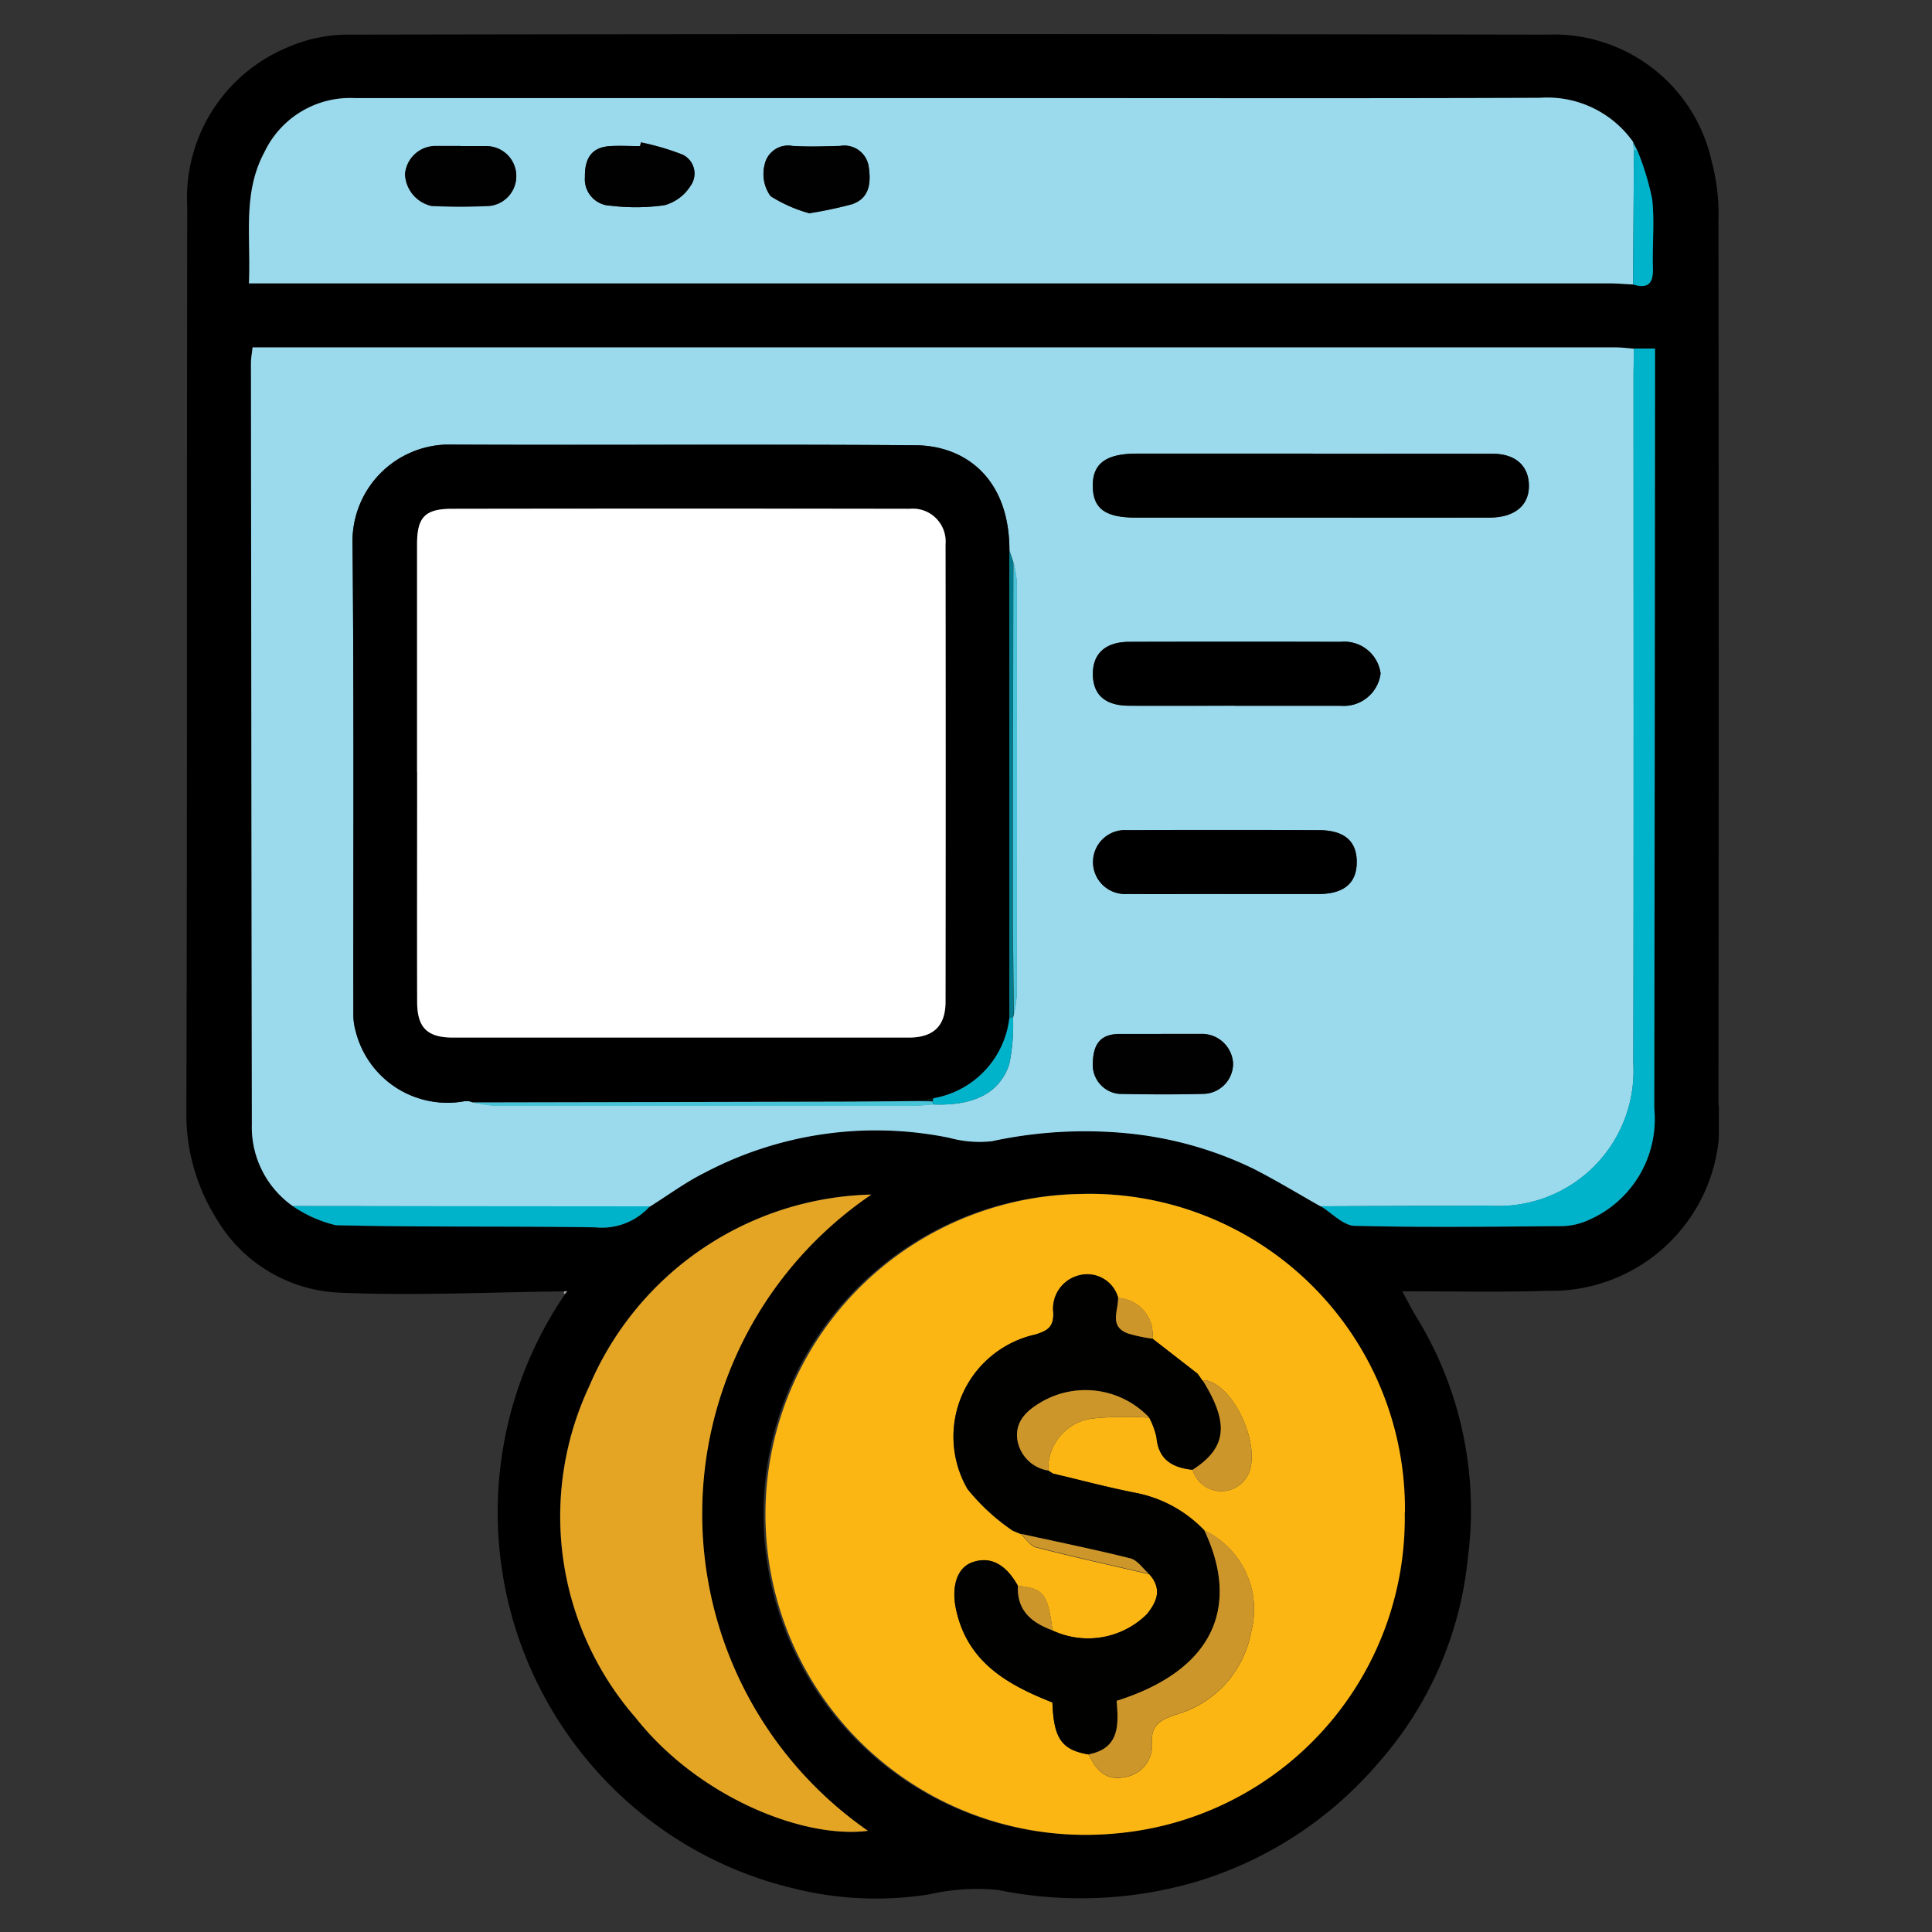 <svg xmlns="http://www.w3.org/2000/svg" xmlns:xlink="http://www.w3.org/1999/xlink" width="57" height="57" viewBox="0 0 57 57"><rect x="0" y="0" width="57" height="57" fill="#333333" stroke="none"/><defs><clipPath id="clip-path"><rect id="Rectangle_58102" data-name="Rectangle 58102" width="45.212" height="55.014" fill="none"></rect></clipPath></defs><g id="Group_144757" data-name="Group 144757" transform="translate(-293 -2277)"><rect id="Rectangle_57836" data-name="Rectangle 57836" width="57" height="57" transform="translate(293 2277)" fill="#fff" opacity="0"></rect><g id="Group_144762" data-name="Group 144762" transform="translate(298.499 2278)"><g id="Group_144761" data-name="Group 144761" clip-path="url(#clip-path)"><path id="Path_91007" data-name="Path 91007" d="M11.148,37.1c-2.215.023-4.434.133-6.643.037A4.428,4.428,0,0,1,.9,34.977,5.83,5.83,0,0,1,0,31.7C.026,22.835.01,13.967.025,5.1A4.809,4.809,0,0,1,2.942.415,4.494,4.494,0,0,1,4.77.022q17.7-.034,35.392,0A4.767,4.767,0,0,1,45,3.757a6.063,6.063,0,0,1,.2,1.782q.018,13.007,0,26.013a4.96,4.96,0,0,1-5.045,5.531c-1.389.045-2.781.014-4.284.014.175.317.293.561.438.789a10.882,10.882,0,0,1,1.5,7.06,10.713,10.713,0,0,1-2.622,6.042,11.381,11.381,0,0,1-5.406,3.533,12.15,12.15,0,0,1-5.826.24,6.316,6.316,0,0,0-2.033.127A10.009,10.009,0,0,1,17.9,54.71a11.284,11.284,0,0,1-5.7-3.355,11.43,11.43,0,0,1-1.027-14.177l.067-.085-.086.006M42.8,3.427l-.121-.239a3.105,3.105,0,0,0-2.746-1.3c-4.993.018-9.986.008-14.979.008q-10,0-19.992,0A2.8,2.8,0,0,0,2.3,3.486C1.642,4.713,1.906,6.01,1.84,7.36h.8q19.668,0,39.335,0c.235,0,.469.021.7.033.438.139.6-.028.587-.477-.021-.681.053-1.37-.023-2.043A7.884,7.884,0,0,0,42.8,3.427m-9.339,31.16c.335.2.666.574,1.006.582,2.044.052,4.089.026,6.134.009a1.972,1.972,0,0,0,.727-.162A3.246,3.246,0,0,0,43.306,31.7q.028-10.736.023-21.471c0-.307,0-.615,0-.94h-.621c-.175-.013-.35-.038-.525-.038q-19.816,0-39.632,0h-.6c-.02.19-.047.323-.047.455q.01,11.234.026,22.468a2.849,2.849,0,0,0,1.208,2.41,3.773,3.773,0,0,0,1.273.565c2.553.061,5.108.022,7.662.063a1.9,1.9,0,0,0,1.6-.619c.534-.333,1.044-.713,1.6-.993A10.829,10.829,0,0,1,22.5,32.563a3.387,3.387,0,0,0,1.263.1,12.993,12.993,0,0,1,3.983-.233,10.955,10.955,0,0,1,3.727,1.045c.675.343,1.322.739,1.982,1.111m2.484,9.037a9.3,9.3,0,0,0-9.6-9.4,9.456,9.456,0,1,0,9.6,9.4M20.2,34.24A9.288,9.288,0,0,0,11.879,39.9a9.038,9.038,0,0,0,1.376,9.784c1.857,2.347,4.957,3.572,6.846,3.329a11.386,11.386,0,0,1,.1-18.77" transform="translate(0 0)"></path><path id="Path_91008" data-name="Path 91008" d="M70.627,235.307l.085-.006-.067.085-.036-.033Z" transform="translate(-59.478 -198.207)" fill="#aaa"></path><path id="Path_91009" data-name="Path 91009" d="M13.322,84a2.849,2.849,0,0,1-1.208-2.411q-.017-11.234-.026-22.468c0-.132.026-.265.047-.455h.6q19.816,0,39.632,0c.175,0,.35.025.525.038,0,.275-.014.549-.014.824,0,6.754.009,13.509-.007,20.263a3.981,3.981,0,0,1-4.22,4.2q-2.5,0-5.006.017c-.66-.372-1.308-.768-1.982-1.111a10.956,10.956,0,0,0-3.728-1.045,12.992,12.992,0,0,0-3.983.233,3.381,3.381,0,0,1-1.264-.1,10.829,10.829,0,0,0-7.227,1.037c-.561.279-1.071.659-1.605.993L13.322,84M32.226,81c1.175.044,1.949-.325,2.234-1.19a5.731,5.731,0,0,0,.111-1.377.357.357,0,0,0,.024-.09,3.887,3.887,0,0,0,.083-.568q.007-6.111,0-12.223a3.291,3.291,0,0,0-.1-.561l-.114-.339c0-2.145-1.324-3.093-2.769-3.1-4.617-.035-9.235,0-13.852-.02a2.857,2.857,0,0,0-2.761,2.82c.047,4.676.021,9.352.026,14.029a1.78,1.78,0,0,0,.065.447A2.79,2.79,0,0,0,18.4,80.9l.12,0,.116.036a4.638,4.638,0,0,0,.68.1q6.134.009,12.268,0c.215,0,.43-.026.645-.04M43.414,61.8q-2.6,0-5.191,0c-.913,0-1.305.293-1.3.959s.37.928,1.264.929q2.772,0,5.545,0c1.632,0,3.264,0,4.9,0,.78,0,1.211-.4,1.154-1.044-.047-.523-.428-.837-1.063-.84-1.77-.007-3.539,0-5.309,0m-2.3,7.434c1.04,0,2.079,0,3.119,0a1.092,1.092,0,0,0,1.18-.953,1.079,1.079,0,0,0-1.18-.933q-3.119-.006-6.238,0c-.694,0-1.071.347-1.07.943,0,.615.356.936,1.07.941,1.04.007,2.079,0,3.119,0m-.361,5.555c.941,0,1.883,0,2.824,0,.751,0,1.129-.318,1.132-.938s-.363-.943-1.124-.946q-2.824-.012-5.648,0a.943.943,0,1,0-.008,1.882c.941.009,1.883,0,2.824,0m-1.823,4.13h-.589c-.216,0-.432,0-.648,0-.523.009-.757.274-.769.866a.859.859,0,0,0,.775.9c.824.014,1.65.019,2.474,0a.894.894,0,0,0,.889-.9.921.921,0,0,0-.953-.868c-.393,0-.786,0-1.178,0" transform="translate(-10.182 -49.416)" fill="#9adaec"></path><path id="Path_91010" data-name="Path 91010" d="M127.247,226.511a9.335,9.335,0,0,1-8.494,9.466,9.454,9.454,0,1,1-1.1-18.862,9.3,9.3,0,0,1,9.6,9.4m-7.55,1.808.1.125c.268.4.1.728-.154,1.053a2.469,2.469,0,0,1-2.793.491c-.14-1.082-.262-1.24-1.022-1.317-.361-.652-.83-.888-1.362-.688-.443.166-.608.727-.46,1.4.341,1.544,1.508,2.2,2.84,2.729.037,1.063.269,1.4,1.074,1.535.2.451.513.783,1.037.67a.945.945,0,0,0,.83-.994c-.04-.548.243-.689.668-.842a3.125,3.125,0,0,0,2.258-2.462,2.581,2.581,0,0,0-1.383-2.983,3.8,3.8,0,0,0-2.083-1.12c-.8-.16-1.592-.371-2.387-.559l-.135-.088,0,0a1.489,1.489,0,0,1,1.316-1.536,9.947,9.947,0,0,1,1.662-.023,2.3,2.3,0,0,1,.213.578c.058.668.479.9,1.066.959a.883.883,0,0,0,1.561.268c.567-.733-.271-2.764-1.2-2.915-.014,0-.032.021-.048.031a.073.073,0,0,1-.045-.042l-.123-.175-1.332-1.035a1.069,1.069,0,0,0-1.012-1.2.946.946,0,0,0-1.141-.666,1.009,1.009,0,0,0-.772,1.1c.014.418-.156.534-.531.649a3.085,3.085,0,0,0-2,4.555,6.129,6.129,0,0,0,1.336,1.23l.24.1,0,0c.149.135.278.348.451.392,1.1.284,2.218.53,3.329.789Z" transform="translate(-91.302 -182.887)" fill="#fcb614"></path><path id="Path_91011" data-name="Path 91011" d="M52.515,17.467c-.235-.011-.469-.033-.7-.033q-19.668,0-39.335,0h-.8c.066-1.35-.2-2.647.46-3.874A2.8,2.8,0,0,1,14.8,11.968q10,0,19.992,0c4.993,0,9.986.011,14.979-.008a3.1,3.1,0,0,1,2.746,1.3l.027.256Zm-24.292-2.1a12.38,12.38,0,0,0,1.243-.263c.541-.178.566-.661.5-1.105a.728.728,0,0,0-.839-.617c-.471.011-.944.027-1.414,0a.709.709,0,0,0-.821.568,1.117,1.117,0,0,0,.178.914,4.267,4.267,0,0,0,1.153.508m-10.3-1.983c-.255,0-.51,0-.764,0a.905.905,0,0,0-.873.828,1,1,0,0,0,.783.938c.567.025,1.137.025,1.7,0a.883.883,0,0,0-.085-1.762c-.255,0-.51,0-.764,0m5.326-.108-.029.1c-.295,0-.591-.016-.884,0-.518.034-.749.33-.74.911a.782.782,0,0,0,.763.847,6.054,6.054,0,0,0,1.586-.015,1.326,1.326,0,0,0,.771-.577.619.619,0,0,0-.237-.914,7.581,7.581,0,0,0-1.23-.362" transform="translate(-9.835 -10.074)" fill="#9adaec"></path><path id="Path_91012" data-name="Path 91012" d="M79.1,217.2a11.386,11.386,0,0,0-.1,18.77c-1.889.243-4.989-.982-6.846-3.329a9.038,9.038,0,0,1-1.376-9.784A9.287,9.287,0,0,1,79.1,217.2" transform="translate(-58.892 -182.955)" fill="#e5a524"></path><path id="Path_91013" data-name="Path 91013" d="M212.256,84.214q2.5-.009,5.006-.017a3.981,3.981,0,0,0,4.22-4.2c.016-6.754.006-13.509.007-20.263,0-.275.009-.55.014-.824h.621c0,.326,0,.633,0,.94q-.009,10.736-.023,21.471a3.246,3.246,0,0,1-1.978,3.317,1.974,1.974,0,0,1-.727.162c-2.045.016-4.09.042-6.134-.009-.34-.009-.671-.379-1.007-.582" transform="translate(-178.795 -49.627)" fill="#00b2ca"></path><path id="Path_91014" data-name="Path 91014" d="M19.918,219.368l10.532.009a1.9,1.9,0,0,1-1.6.619c-2.554-.041-5.109,0-7.662-.063a3.771,3.771,0,0,1-1.273-.565" transform="translate(-16.778 -184.786)" fill="#00b2ca"></path><path id="Path_91015" data-name="Path 91015" d="M270.74,25.7q.013-1.975.026-3.95a.7.7,0,0,1,.094-.018,7.871,7.871,0,0,1,.444,1.448c.077.673,0,1.362.023,2.043.014.449-.149.616-.587.477" transform="translate(-228.059 -18.309)" fill="#00b2ca"></path><path id="Path_91016" data-name="Path 91016" d="M270.852,20.46a.73.73,0,0,0-.094.018c-.009-.085-.018-.171-.027-.256l.121.239" transform="translate(-228.052 -17.033)" fill="#3ec2d7"></path><path id="Path_91017" data-name="Path 91017" d="M34.638,96.267l-.117-.036H34.4a2.791,2.791,0,0,1-3.221-2.076,1.777,1.777,0,0,1-.065-.447c-.006-4.676.02-9.353-.026-14.029a2.856,2.856,0,0,1,2.761-2.82c4.617.022,9.235-.014,13.852.02,1.445.011,2.768.959,2.768,3.1q0,6.9,0,13.8a2.72,2.72,0,0,1-2.24,2.363l-.371.082c-.881.006-1.762.017-2.643.019q-5.287.013-10.574.022m-1.645-9.745c0,2.26,0,4.52,0,6.78,0,.763.3,1.053,1.062,1.054q6.721,0,13.441,0c.728,0,1.086-.339,1.087-1.057q.009-6.75,0-13.5a.969.969,0,0,0-1.056-1.046q-6.75-.007-13.5,0c-.8,0-1.034.252-1.035,1.048q0,3.36,0,6.721" transform="translate(-26.187 -64.742)"></path><path id="Path_91018" data-name="Path 91018" d="M176.139,78.566c1.77,0,3.539,0,5.309,0,.634,0,1.016.317,1.063.839.057.641-.374,1.041-1.154,1.044-1.632.006-3.264,0-4.9,0q-2.772,0-5.545,0c-.895,0-1.256-.267-1.264-.929s.384-.958,1.3-.959q2.6,0,5.191,0" transform="translate(-142.907 -66.179)"></path><path id="Path_91019" data-name="Path 91019" d="M173.842,115.631c-1.04,0-2.079.005-3.119,0-.714,0-1.069-.325-1.07-.941,0-.6.376-.941,1.07-.943q3.119-.009,6.238,0a1.079,1.079,0,0,1,1.18.932,1.092,1.092,0,0,1-1.18.953c-1.04,0-2.079,0-3.119,0" transform="translate(-142.908 -95.81)"></path><path id="Path_91020" data-name="Path 91020" d="M173.482,150.865c-.941,0-1.883.007-2.824,0a.943.943,0,1,1,.008-1.882q2.824-.01,5.648,0c.761,0,1.127.325,1.124.946s-.38.936-1.132.938c-.941,0-1.883,0-2.824,0" transform="translate(-142.908 -125.49)"></path><path id="Path_91021" data-name="Path 91021" d="M171.653,187.158c.393,0,.786,0,1.178,0a.921.921,0,0,1,.953.868.894.894,0,0,1-.889.9c-.824.021-1.649.016-2.474,0a.859.859,0,0,1-.775-.9c.012-.592.246-.857.769-.866.216,0,.432,0,.648,0h.589" transform="translate(-142.903 -157.652)" fill="#010101"></path><path id="Path_91022" data-name="Path 91022" d="M154.013,110.472q0-6.9,0-13.8l.114.339q-.008,5.207-.015,10.413c0,.98.019,1.959.03,2.939a.362.362,0,0,1-.024.09c-.037.005-.073.011-.109.019" transform="translate(-129.734 -81.431)" fill="#017c8d"></path><path id="Path_91023" data-name="Path 91023" d="M53.6,199.761q5.287-.01,10.574-.022c.881,0,1.762-.013,2.643-.019l.35.01a.741.741,0,0,0,.026.094c-.215.014-.43.04-.645.04q-6.134,0-12.268,0a4.619,4.619,0,0,1-.68-.1" transform="translate(-45.154 -168.235)" fill="#49c5da"></path><path id="Path_91024" data-name="Path 91024" d="M154.7,112.175c-.01-.98-.03-1.959-.03-2.939q0-5.207.015-10.413a3.3,3.3,0,0,1,.1.562q.009,6.111,0,12.223a3.885,3.885,0,0,1-.083.568" transform="translate(-130.284 -83.244)" fill="#49c5da"></path><path id="Path_91025" data-name="Path 91025" d="M139.692,186.66a.734.734,0,0,1-.026-.094.625.625,0,0,1,.021-.091,2.72,2.72,0,0,0,2.24-2.363c.036-.008.072-.014.109-.019a5.721,5.721,0,0,1-.111,1.376c-.284.865-1.058,1.234-2.233,1.19" transform="translate(-117.648 -155.073)" fill="#00b2ca"></path><path id="Path_91026" data-name="Path 91026" d="M52.1,199.738h0" transform="translate(-43.89 -168.25)" fill="#01191c"></path><path id="Path_91027" data-name="Path 91027" d="M150.46,237.939c-.587-.062-1.008-.292-1.066-.959a2.3,2.3,0,0,0-.213-.578,2.589,2.589,0,0,0-3.116-.5c-.434.241-.842.561-.78,1.121a1.092,1.092,0,0,0,.917.939l0,0,.135.088c.8.188,1.586.4,2.387.559a3.8,3.8,0,0,1,2.083,1.12c1.029,2.175.364,4.1-2.586,5.031.051.683.108,1.4-.823,1.579-.8-.134-1.036-.471-1.074-1.535-1.332-.525-2.5-1.185-2.84-2.729-.148-.672.017-1.232.46-1.4.533-.2,1,.037,1.362.688-.029.64.288,1.049,1.022,1.317a2.469,2.469,0,0,0,2.793-.491c.25-.325.422-.655.154-1.053l-.1-.125,0,0c-.18-.157-.337-.4-.543-.455-1.072-.269-2.156-.489-3.236-.725l0,0-.24-.1a6.129,6.129,0,0,1-1.336-1.23,3.085,3.085,0,0,1,2-4.555c.375-.115.544-.23.531-.649a1.009,1.009,0,0,1,.772-1.1.946.946,0,0,1,1.141.666c.014.372-.272.836.282,1.048a4.684,4.684,0,0,0,.73.157l1.332,1.035.123.175a.073.073,0,0,0,.045.042c.778,1.258.693,1.973-.31,2.615" transform="translate(-120.773 -195.576)" fill="#010100"></path><path id="Path_91028" data-name="Path 91028" d="M168.877,286.652c.931-.182.874-.9.823-1.579,2.95-.932,3.615-2.857,2.586-5.031a2.581,2.581,0,0,1,1.384,2.983,3.124,3.124,0,0,1-2.258,2.462c-.425.153-.708.294-.668.842a.945.945,0,0,1-.83.994c-.524.113-.837-.219-1.037-.67" transform="translate(-142.254 -235.894)" fill="#cd962a"></path><path id="Path_91029" data-name="Path 91029" d="M156.375,256.212a1.092,1.092,0,0,1-.917-.939c-.062-.56.346-.88.78-1.121a2.588,2.588,0,0,1,3.116.5,9.949,9.949,0,0,0-1.662.023,1.489,1.489,0,0,0-1.316,1.536" transform="translate(-130.946 -213.827)" fill="#cd962a"></path><path id="Path_91030" data-name="Path 91030" d="M188.319,254.581c1-.642,1.088-1.357.31-2.615.016-.011.034-.034.048-.031.932.15,1.769,2.182,1.2,2.915a.883.883,0,0,1-1.561-.268" transform="translate(-158.632 -212.218)" fill="#cd962a"></path><path id="Path_91031" data-name="Path 91031" d="M156.161,280.717c1.08.237,2.164.456,3.236.725.206.052.364.3.543.455-1.111-.259-2.224-.505-3.329-.789-.172-.044-.3-.257-.451-.392" transform="translate(-131.543 -236.464)" fill="#cd962a"></path><path id="Path_91032" data-name="Path 91032" d="M175.04,237.751a4.688,4.688,0,0,1-.73-.157c-.554-.212-.268-.675-.282-1.048a1.069,1.069,0,0,1,1.012,1.2" transform="translate(-146.542 -199.256)" fill="#cd962a"></path><path id="Path_91033" data-name="Path 91033" d="M156.622,291.74c-.734-.268-1.051-.677-1.022-1.317.76.078.883.235,1.022,1.317" transform="translate(-131.068 -244.639)" fill="#cd962a"></path><path id="Path_91034" data-name="Path 91034" d="M189.346,250.933l-.123-.175.123.175" transform="translate(-159.393 -211.227)" fill="#cd962a"></path><path id="Path_91035" data-name="Path 91035" d="M154.652,280.108l.24.1-.24-.1" transform="translate(-130.272 -235.951)" fill="#cd962a"></path><path id="Path_91036" data-name="Path 91036" d="M161.424,268.923l-.135-.088.135.088" transform="translate(-135.863 -226.455)" fill="#cd962a"></path><path id="Path_91037" data-name="Path 91037" d="M180.121,288.19l.105.125-.105-.125" transform="translate(-151.726 -242.758)" fill="#cd962a"></path><path id="Path_91038" data-name="Path 91038" d="M109.406,22.92a4.271,4.271,0,0,1-1.153-.508,1.116,1.116,0,0,1-.178-.914.709.709,0,0,1,.821-.567c.469.032.942.015,1.414,0a.727.727,0,0,1,.839.617c.066.445.041.927-.5,1.105a12.373,12.373,0,0,1-1.242.263" transform="translate(-91.018 -17.628)" fill="#010101"></path><path id="Path_91039" data-name="Path 91039" d="M42.527,20.982c.255,0,.51,0,.764,0a.883.883,0,0,1,.085,1.762c-.567.03-1.137.029-1.7,0a1,1,0,0,1-.783-.938.906.906,0,0,1,.873-.828c.255,0,.51,0,.764,0" transform="translate(-34.442 -17.673)" fill="#010101"></path><path id="Path_91040" data-name="Path 91040" d="M76.234,20.308a7.581,7.581,0,0,1,1.23.362.619.619,0,0,1,.237.914,1.326,1.326,0,0,1-.771.577,6.054,6.054,0,0,1-1.586.015.782.782,0,0,1-.763-.847c-.009-.581.222-.877.74-.911.294-.019.589,0,.884,0l.029-.1" transform="translate(-62.823 -17.107)" fill="#010101"></path><path id="Path_91041" data-name="Path 91041" d="M43.164,96.625q0-3.36,0-6.721c0-.8.23-1.046,1.035-1.048q6.75-.011,13.5,0A.969.969,0,0,1,58.756,89.9q.009,6.75,0,13.5c0,.718-.359,1.057-1.087,1.057q-6.721,0-13.441,0c-.761,0-1.06-.291-1.061-1.054-.006-2.26,0-4.52,0-6.78" transform="translate(-36.359 -74.845)" fill="#fff"></path><path id="Path_91042" data-name="Path 91042" d="M137.818,199.2a.629.629,0,0,0-.021.091l-.35-.01.371-.082" transform="translate(-115.779 -167.798)" fill="#01191c"></path></g></g></g></svg>
